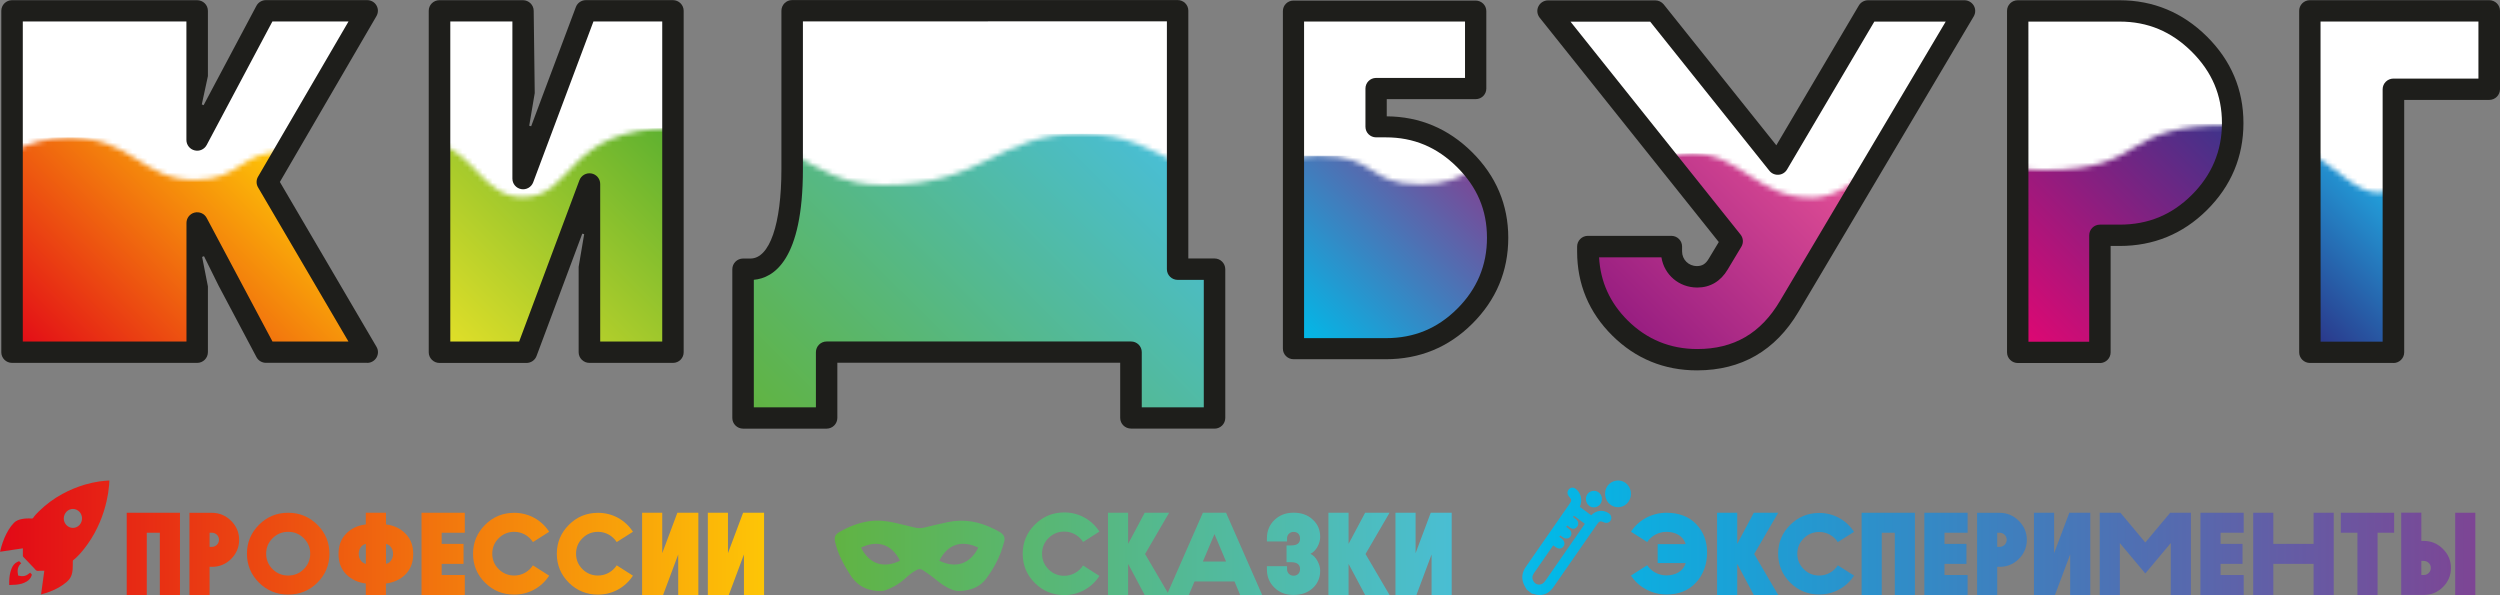 <?xml version="1.0" encoding="UTF-8"?> <svg xmlns="http://www.w3.org/2000/svg" width="500" height="119" viewBox="0 0 500 119" fill="none"><rect x="0" y="0" width="500" height="119" fill="#808080" stroke="none"/><g clip-path="url(#clip0_42_911)"><path d="M389.104 2.501H374.828C374.178 2.501 373.581 2.849 373.243 3.403L355.784 32.976C355.733 33.066 355.642 33.118 355.525 33.131C355.408 33.131 355.317 33.092 355.252 33.015L331.415 3.197C331.064 2.759 330.545 2.514 329.986 2.514H314.047C313.346 2.514 312.709 2.913 312.398 3.545C312.086 4.177 312.177 4.925 312.606 5.466L346.613 48.046C346.691 48.149 346.704 48.291 346.639 48.407L343.886 52.996C342.82 54.788 341.314 55.691 339.391 55.691C336.65 55.691 334.442 53.834 334.026 51.179C333.883 50.289 333.117 49.645 332.22 49.645H319.75C319.243 49.645 318.763 49.851 318.425 50.212C318.074 50.573 317.892 51.063 317.918 51.565C318.204 56.903 320.309 61.556 324.18 65.398C328.362 69.536 333.468 71.637 339.378 71.637C347.38 71.637 353.303 68.208 357.486 61.157L390.65 5.26C390.987 4.693 390.987 3.996 390.65 3.429C390.325 2.862 389.714 2.514 389.065 2.514" fill="white"></path><path d="M423.956 2.501H405.705C405.225 2.501 404.757 2.694 404.406 3.042C404.068 3.378 403.874 3.842 403.874 4.332V68.35C403.887 69.356 404.705 70.168 405.718 70.168H417.864C418.344 70.168 418.812 69.974 419.163 69.626C419.501 69.291 419.695 68.827 419.695 68.337V47.066C419.695 46.886 419.838 46.744 420.007 46.744H423.956C430.152 46.744 435.284 44.63 439.648 40.298C444.026 35.954 446.234 30.681 446.234 24.622C446.234 18.538 444.078 13.446 439.635 9.05C435.206 4.654 430.062 2.514 423.943 2.514" fill="white"></path><path d="M497.519 4.306C497.519 3.3 496.7 2.488 495.687 2.488H464.108C463.095 2.488 462.277 3.313 462.277 4.319V68.337C462.29 68.814 462.485 69.278 462.822 69.626C463.16 69.961 463.628 70.155 464.121 70.155H476.527C477.54 70.155 478.359 69.343 478.359 68.337V17.842C478.359 17.661 478.488 17.519 478.67 17.519H495.687C496.168 17.519 496.636 17.326 496.986 16.978C497.324 16.643 497.519 16.179 497.519 15.689V4.306Z" fill="white"></path><path d="M277.169 25.667H275.22C275.051 25.667 274.921 25.538 274.921 25.37V17.713C274.921 17.61 274.96 17.545 275.012 17.507C275.051 17.468 275.116 17.416 275.22 17.416H293.017C293.497 17.416 293.965 17.223 294.316 16.875C294.653 16.54 294.848 16.076 294.848 15.586V4.332C294.848 3.326 294.03 2.514 293.017 2.514H260.827C260.347 2.514 259.879 2.707 259.528 3.055C259.19 3.391 258.996 3.855 258.996 4.344V67.641C259.009 68.647 259.827 69.459 260.84 69.459H277.182C283.313 69.459 288.392 67.37 292.718 63.078C297.043 58.785 299.239 53.564 299.239 47.556C299.239 41.536 297.108 36.495 292.718 32.138C288.327 27.781 283.248 25.667 277.182 25.667" fill="white"></path><path d="M53.207 36.56C53.155 36.457 53.155 36.341 53.207 36.238L71.289 5.195C71.614 4.628 71.614 3.945 71.289 3.378C70.965 2.81 70.354 2.462 69.705 2.462H54.48C53.805 2.462 53.181 2.836 52.856 3.429L39.711 28.142C39.646 28.271 39.516 28.309 39.425 28.309C39.399 28.309 39.373 28.309 39.347 28.309C39.204 28.271 39.1 28.142 39.1 28V4.293C39.1 3.287 38.282 2.475 37.268 2.475H4.559C4.079 2.475 3.611 2.669 3.26 3.017C2.923 3.352 2.728 3.816 2.728 4.306V68.324C2.741 68.801 2.936 69.265 3.273 69.613C3.611 69.948 4.079 70.142 4.572 70.142H37.294C38.308 70.142 39.126 69.317 39.126 68.311V44.591C39.126 44.449 39.217 44.321 39.36 44.282C39.386 44.282 39.412 44.282 39.438 44.282C39.529 44.282 39.659 44.321 39.724 44.449L52.883 69.162C53.194 69.755 53.818 70.129 54.506 70.129H69.718C70.367 70.129 70.978 69.781 71.302 69.214C71.627 68.646 71.627 67.95 71.302 67.396L53.22 36.56H53.207Z" fill="white"></path><path d="M242.044 54.685C241.706 54.35 241.238 54.157 240.745 54.157H235.523C235.341 54.157 235.198 54.015 235.198 53.834V4.267C235.198 3.262 234.366 2.449 233.353 2.449H160.57C160.089 2.462 159.622 2.656 159.271 2.991C158.933 3.326 158.738 3.79 158.738 4.28V33.853C158.738 46.486 155.855 53.693 150.594 54.144C149.645 54.221 148.918 55.008 148.918 55.949V81.46C148.918 81.938 149.113 82.402 149.463 82.75C149.801 83.085 150.269 83.278 150.762 83.278H163.168C164.181 83.278 165 82.466 165 81.46V70.425C165 70.322 165.052 70.245 165.091 70.206C165.129 70.168 165.207 70.116 165.311 70.116H226.183C226.365 70.103 226.507 70.245 226.507 70.425V81.46C226.507 82.466 227.326 83.278 228.339 83.278H240.745C241.225 83.278 241.693 83.085 242.044 82.737C242.381 82.402 242.576 81.938 242.576 81.448V55.961C242.576 55.484 242.381 55.02 242.031 54.672" fill="white"></path><path d="M132.421 2.475H118.664C117.898 2.475 117.209 2.952 116.949 3.661L104.895 35.825C104.843 35.967 104.713 36.031 104.596 36.031C104.388 35.993 104.271 35.864 104.271 35.709V4.293C104.271 3.816 104.076 3.352 103.726 3.004C103.388 2.669 102.92 2.475 102.427 2.475H90.021C89.008 2.475 88.189 3.287 88.189 4.293V68.311C88.202 69.317 89.021 70.129 90.034 70.129H103.791C104.557 70.129 105.245 69.652 105.505 68.943L117.56 36.676C117.612 36.534 117.755 36.47 117.859 36.47C118.067 36.495 118.183 36.637 118.183 36.792V68.311C118.183 68.788 118.378 69.252 118.729 69.6C119.067 69.936 119.534 70.129 120.028 70.129H132.434C133.447 70.129 134.265 69.317 134.265 68.311V4.293C134.252 3.287 133.434 2.475 132.421 2.475Z" fill="white"></path><mask id="mask0_42_911" style="mask-type:luminance" maskUnits="userSpaceOnUse" x="403" y="25" width="44" height="46"><path d="M446.546 25.074C423.047 24.764 430.464 34.02 408.615 34.02C406.628 34.02 404.991 33.853 403.562 33.595V68.389C403.562 69.562 404.51 70.503 405.692 70.503H417.877C419.059 70.503 420.007 69.562 420.007 68.389V47.092H423.956C430.152 47.092 435.452 44.952 439.882 40.556C444.208 36.263 446.455 31.042 446.559 25.087" fill="white"></path></mask><g mask="url(#mask0_42_911)"><path d="M446.559 24.764H403.562V70.503H446.559V24.764Z" fill="url(#paint0_linear_42_911)"></path></g><mask id="mask1_42_911" style="mask-type:luminance" maskUnits="userSpaceOnUse" x="317" y="30" width="57" height="42"><path d="M362.163 39.512C351.459 39.512 347.938 30.681 338.534 30.681C336.338 30.681 334.624 31.094 333.156 31.713L346.367 48.265L343.613 52.855C342.626 54.517 341.249 55.394 339.391 55.394C335.819 55.394 334.728 52.842 334.403 51.05C334.221 50.07 333.403 49.348 332.402 49.348H319.425C318.399 49.348 317.568 50.173 317.568 51.191V51.643C317.568 55.368 319.737 61.453 323.959 65.643C328.181 69.832 333.39 71.985 339.391 71.985C347.445 71.985 353.55 68.479 357.772 61.35L373.932 34.123C370.242 36.779 366.865 39.538 362.15 39.538" fill="white"></path></mask><g mask="url(#mask1_42_911)"><path d="M373.945 30.681H317.581V71.96H373.945V30.681Z" fill="url(#paint1_linear_42_911)"></path></g><mask id="mask2_42_911" style="mask-type:luminance" maskUnits="userSpaceOnUse" x="461" y="30" width="18" height="41"><path d="M475.501 38.481C471.24 38.481 467.967 34.085 461.978 30.591V68.698C461.978 69.794 462.874 70.683 463.979 70.683H476.696C477.8 70.683 478.696 69.794 478.696 68.698V37.978C477.761 38.3 476.709 38.481 475.501 38.481Z" fill="white"></path></mask><g mask="url(#mask2_42_911)"><path d="M478.683 30.578H461.978V70.671H478.683V30.578Z" fill="url(#paint2_linear_42_911)"></path></g><mask id="mask3_42_911" style="mask-type:luminance" maskUnits="userSpaceOnUse" x="258" y="31" width="42" height="39"><path d="M284.105 36.869C273.064 36.869 275.753 31.145 263.698 31.145C261.555 31.145 259.983 31.442 258.697 31.88V67.731C258.697 68.814 259.58 69.704 260.684 69.704H277.169C283.287 69.704 288.535 67.576 292.913 63.245C297.29 58.901 299.525 53.602 299.525 47.53C299.525 42.348 297.901 37.81 294.705 33.891C292.055 35.503 288.977 36.882 284.118 36.882" fill="white"></path></mask><g mask="url(#mask3_42_911)"><path d="M299.525 31.145H258.71V69.691H299.525V31.145Z" fill="url(#paint3_linear_42_911)"></path></g><path d="M339.404 74.074C332.818 74.074 327.102 71.728 322.452 67.112C317.789 62.484 315.424 56.825 315.424 50.289V49.309C315.424 48.136 316.386 47.169 317.568 47.169H334.273C335.455 47.169 336.416 48.123 336.416 49.297V50.276C336.416 51.926 337.715 53.215 339.378 53.215C340.443 53.215 341.132 52.79 341.755 51.733L343.756 48.407L307.929 3.532C307.423 2.888 307.319 2.011 307.682 1.276C308.046 0.542 308.799 0.077 309.618 0.077H331.051C331.714 0.077 332.324 0.374 332.74 0.877L355.265 29.057L371.762 1.109C372.152 0.451 372.853 0.052 373.62 0.052H392.884C393.65 0.052 394.365 0.464 394.755 1.122C395.144 1.792 395.131 2.604 394.755 3.262L359.682 62.381C355.083 70.129 348.276 74.061 339.456 74.074M319.815 51.449C320.075 56.335 321.997 60.577 325.544 64.096C329.363 67.886 334.052 69.807 339.456 69.807C346.756 69.807 352.16 66.674 355.979 60.215L389.143 4.319H374.867L357.408 33.904C357.045 34.51 356.408 34.91 355.707 34.949C354.992 35 354.317 34.704 353.875 34.149L330.038 4.332H314.099L348.107 46.912C348.666 47.608 348.731 48.562 348.276 49.335L345.522 53.925C344.132 56.258 342.041 57.508 339.456 57.508C335.78 57.508 332.831 54.93 332.285 51.462H319.815V51.449Z" fill="#1E1E1B"></path><path d="M420.007 72.604H403.562C402.38 72.604 401.406 71.65 401.406 70.477V2.192C401.393 1.018 402.354 0.052 403.536 0.052H423.93C430.646 0.052 436.518 2.488 441.376 7.297C446.234 12.118 448.689 17.932 448.689 24.61C448.689 31.352 446.234 37.205 441.376 42.026C436.583 46.783 430.724 49.193 423.93 49.193H422.125V70.477C422.125 71.65 421.163 72.604 419.981 72.617M405.692 68.35H417.838V47.066C417.838 45.893 418.799 44.926 419.981 44.926H423.93C429.62 44.926 434.322 42.993 438.336 39.009C442.35 35.026 444.39 30.179 444.39 24.622C444.39 19.041 442.402 14.374 438.336 10.326C434.257 6.291 429.555 4.319 423.93 4.319H405.679L405.692 68.337V68.35Z" fill="#1E1E1B"></path><path d="M478.696 72.591H461.991C460.809 72.591 459.835 71.637 459.835 70.464V2.179C459.822 1.006 460.783 0.039 461.965 0.039H497.844C499.026 0.039 500 0.98 500 2.166V17.842C500 19.015 499.039 19.982 497.857 19.982H480.84V70.464C480.84 71.637 479.878 72.604 478.683 72.604M464.121 68.337H476.527V17.855C476.527 16.681 477.488 15.727 478.67 15.715H495.687V4.306H464.108L464.121 68.324V68.337Z" fill="#1E1E1B"></path><path d="M277.182 71.844H258.71C257.541 71.844 256.579 70.903 256.579 69.742V2.23C256.566 1.07 257.515 0.116 258.684 0.116H295.134C296.303 0.116 297.264 1.057 297.264 2.217V17.713C297.264 18.873 296.316 19.827 295.147 19.827H277.351V23.269C283.924 23.308 289.665 25.718 294.419 30.436C299.213 35.193 301.655 40.956 301.655 47.556C301.655 54.221 299.226 60.009 294.432 64.766C289.704 69.472 283.898 71.844 277.182 71.844ZM260.84 67.628H277.182C282.806 67.628 287.457 65.707 291.419 61.775C295.394 57.831 297.407 53.048 297.394 47.543C297.394 42.026 295.433 37.411 291.406 33.414C287.379 29.418 282.715 27.471 277.169 27.471H275.22C274.051 27.471 273.09 26.53 273.09 25.357V17.7C273.09 16.54 274.038 15.586 275.207 15.586H293.004V4.306H260.814V67.602L260.84 67.628Z" fill="#1E1E1B"></path><mask id="mask4_42_911" style="mask-type:luminance" maskUnits="userSpaceOnUse" x="87" y="25" width="48" height="46"><path d="M104.531 39.435C96.893 39.435 94.71 30.707 87.891 28.851V68.414C87.891 69.523 88.787 70.413 89.904 70.413H103.881C104.726 70.413 105.479 69.897 105.778 69.111L117.872 36.766V68.414C117.872 69.523 118.768 70.413 119.885 70.413H132.563C133.681 70.413 134.577 69.51 134.577 68.414V25.654C112.871 25.654 114.949 39.435 104.531 39.435Z" fill="white"></path></mask><g mask="url(#mask4_42_911)"><path d="M134.577 25.654H87.891V70.413H134.577V25.654Z" fill="url(#paint4_linear_42_911)"></path></g><mask id="mask5_42_911" style="mask-type:luminance" maskUnits="userSpaceOnUse" x="2" y="27" width="71" height="44"><path d="M57.026 30.295C48.011 30.23 48.206 35.98 38.97 35.98C28.227 35.98 26.682 27.51 13.588 27.51C9.418 27.51 5.586 28.748 2.416 30.32V68.556C2.416 69.588 3.26 70.412 4.287 70.412H37.554C38.593 70.412 39.425 69.575 39.425 68.556V44.565L52.662 69.42C52.986 70.026 53.623 70.412 54.324 70.412H70.185C71.627 70.412 72.536 68.853 71.809 67.615L53.493 36.367L57.039 30.282L57.026 30.295Z" fill="white"></path></mask><g mask="url(#mask5_42_911)"><path d="M72.536 27.497H2.416V70.413H72.536V27.497Z" fill="url(#paint5_linear_42_911)"></path></g><mask id="mask6_42_911" style="mask-type:luminance" maskUnits="userSpaceOnUse" x="148" y="26" width="95" height="58"><path d="M235.523 32.693C230.469 30.076 225.299 26.762 216.193 26.762C199.384 26.762 197.007 37.011 176.639 37.011C168.546 37.011 163.999 33.775 158.44 30.746V33.827C158.44 47.775 154.906 53.821 150.087 53.821H148.606V81.731C148.606 82.75 149.438 83.575 150.464 83.575H163.467C164.493 83.575 165.324 82.75 165.324 81.731V70.4H226.196V81.731C226.196 82.75 227.027 83.575 228.053 83.575H241.056C242.083 83.575 242.914 82.75 242.914 81.731V55.665C242.914 54.646 242.083 53.821 241.056 53.821H235.536V32.68L235.523 32.693Z" fill="white"></path></mask><g mask="url(#mask6_42_911)"><path d="M242.901 26.762H148.606V83.575H242.901V26.762Z" fill="url(#paint6_linear_42_911)"></path></g><path d="M73.446 72.565H53.194C52.402 72.565 51.661 72.127 51.298 71.431L43.699 57.096L40.802 51.243L40.425 51.385L41.581 57.276V70.438C41.581 71.611 40.62 72.578 39.438 72.578H2.416C1.234 72.578 0.26 71.637 0.26 70.451V2.166C0.26 0.992 1.221 0.039 2.403 0.039H39.425C40.607 0.039 41.581 0.98 41.581 2.166V15.225L40.36 20.884L40.724 21.038L42.438 17.803L51.285 1.16C51.661 0.464 52.389 0.026 53.181 0.026H73.433C74.199 0.026 74.914 0.425 75.29 1.083C75.68 1.74 75.68 2.552 75.29 3.223L55.974 36.392L75.303 69.368C75.693 70.026 75.693 70.838 75.303 71.508C74.914 72.166 74.212 72.578 73.433 72.578M54.48 68.311H69.692L51.609 37.475C51.22 36.818 51.22 35.992 51.609 35.335L69.705 4.293H54.48L41.334 29.005C40.867 29.869 39.879 30.32 38.918 30.075C37.957 29.843 37.281 28.98 37.281 28V4.293H4.559V68.311H37.294V44.591C37.294 43.611 37.957 42.76 38.918 42.516C39.879 42.283 40.88 42.722 41.334 43.586L54.493 68.298L54.48 68.311Z" fill="#1E1E1B"></path><path d="M242.901 85.715H226.196C225.014 85.715 224.039 84.761 224.039 83.588V72.552H167.468V83.588C167.468 84.761 166.506 85.728 165.324 85.728H148.619C147.437 85.728 146.463 84.773 146.463 83.6V53.847C146.463 52.674 147.424 51.707 148.606 51.707H150.087C153.919 51.707 156.283 44.862 156.283 33.84V2.153C156.283 0.967 157.245 0.013 158.427 0.013H235.51C236.692 5.51743e-05 237.666 0.954 237.666 2.127V51.694H242.901C244.083 51.694 245.044 52.648 245.057 53.834V83.588C245.057 84.761 244.096 85.728 242.914 85.728M228.352 81.46H240.758V55.974H235.536C234.353 55.974 233.379 55.02 233.379 53.847V4.267L160.583 4.28V33.853C160.583 52.042 154.724 55.613 150.763 55.961V81.473H163.181V70.438C163.181 69.265 164.142 68.298 165.324 68.298H226.196C227.378 68.285 228.352 69.24 228.352 70.425V81.46Z" fill="#1E1E1B"></path><path d="M134.59 72.578H117.885C116.703 72.578 115.728 71.624 115.728 70.451V53.37L116.833 46.834L116.456 46.731L107.311 71.199C106.999 72.037 106.194 72.591 105.297 72.591H87.904C86.722 72.591 85.747 71.637 85.747 70.464V2.166C85.734 0.993 86.696 0.039 87.878 0.039H104.583C105.765 0.039 106.739 0.993 106.739 2.166L106.947 18.615L105.843 25.151L106.233 25.254L108.519 19.131L115.17 1.418C115.482 0.58 116.287 0.026 117.183 0.026H134.577C135.759 0.026 136.733 0.98 136.733 2.153V70.438C136.746 71.612 135.785 72.578 134.603 72.578M120.041 68.311H132.447V4.293H118.69L106.635 36.47C106.272 37.437 105.258 38.004 104.245 37.823C103.219 37.643 102.479 36.753 102.479 35.722V4.293H90.06V68.311H103.829L115.884 36.044C116.248 35.077 117.261 34.51 118.274 34.691C119.301 34.871 120.041 35.761 120.041 36.792V68.311Z" fill="#1E1E1B"></path><path d="M29.37 119H25.344V102.551H35.995V119H31.968V106.547H29.358V119H29.37Z" fill="url(#paint7_linear_42_911)"></path><path d="M41.919 113.366V119.013H37.892V102.563H42.386C43.88 102.563 45.153 103.105 46.219 104.162C47.284 105.219 47.829 106.495 47.829 107.965C47.829 109.435 47.284 110.737 46.219 111.794C45.153 112.851 43.867 113.366 42.386 113.366H41.919ZM41.919 106.547V109.37H42.386C43.166 109.37 43.802 108.738 43.802 107.952C43.802 107.166 43.166 106.547 42.386 106.547H41.919Z" fill="url(#paint8_linear_42_911)"></path><path d="M49.388 110.737C49.388 108.468 50.207 106.547 51.804 104.948C53.402 103.35 55.351 102.551 57.637 102.551C59.923 102.551 61.859 103.363 63.469 104.948C65.067 106.534 65.885 108.468 65.885 110.737C65.885 113.006 65.067 114.952 63.469 116.538C61.872 118.136 59.923 118.91 57.637 118.91C55.351 118.91 53.415 118.123 51.804 116.538C50.207 114.952 49.388 112.993 49.388 110.737ZM53.233 110.737C53.233 111.948 53.662 112.98 54.519 113.831C55.377 114.681 56.416 115.107 57.637 115.107C58.858 115.107 59.897 114.681 60.755 113.831C61.612 112.98 62.041 111.948 62.041 110.737C62.041 109.525 61.612 108.494 60.755 107.643C59.897 106.792 58.858 106.366 57.637 106.366C56.416 106.366 55.377 106.792 54.519 107.643C53.662 108.494 53.233 109.525 53.233 110.737Z" fill="url(#paint9_linear_42_911)"></path><path d="M73.173 102.551H77.2V104.884C78.785 105.077 80.084 105.683 81.11 106.74C82.136 107.772 82.643 109.112 82.643 110.788C82.643 112.464 82.149 113.792 81.123 114.849C80.11 115.88 78.798 116.499 77.187 116.705V119.013H73.16V116.705C71.549 116.499 70.25 115.88 69.224 114.849C68.211 113.818 67.704 112.451 67.704 110.788C67.704 109.125 68.198 107.785 69.224 106.74C70.25 105.683 71.549 105.077 73.16 104.884V102.551H73.173ZM73.173 108.777C72.316 108.945 71.744 109.77 71.744 110.775C71.744 111.781 72.316 112.606 73.173 112.773V108.777ZM77.2 112.773C78.031 112.606 78.616 111.781 78.616 110.775C78.616 109.77 78.018 108.945 77.2 108.777V112.773Z" fill="url(#paint10_linear_42_911)"></path><path d="M92.957 102.551V106.547H88.332V108.777H92.71V112.773H88.332V115.004H92.957V119H84.305V102.551H92.957Z" fill="url(#paint11_linear_42_911)"></path><path d="M106.583 108.403C105.765 107.153 104.388 106.366 102.855 106.366C101.634 106.366 100.595 106.792 99.738 107.643C98.88 108.493 98.452 109.525 98.452 110.737C98.452 111.948 98.88 112.98 99.738 113.831C100.595 114.681 101.634 115.107 102.855 115.107C104.388 115.107 105.765 114.32 106.583 113.07L109.831 115.133C108.311 117.466 105.765 118.923 102.855 118.923C100.569 118.923 98.633 118.136 97.023 116.551C95.412 114.965 94.606 113.005 94.606 110.749C94.606 108.494 95.425 106.56 97.023 104.961C98.621 103.363 100.569 102.563 102.855 102.563C105.765 102.563 108.324 104.02 109.831 106.354L106.583 108.416V108.403Z" fill="url(#paint12_linear_42_911)"></path><path d="M123.341 108.403C122.522 107.153 121.145 106.366 119.612 106.366C118.391 106.366 117.352 106.792 116.495 107.643C115.637 108.493 115.209 109.525 115.209 110.737C115.209 111.948 115.637 112.98 116.495 113.831C117.352 114.681 118.391 115.107 119.612 115.107C121.145 115.107 122.522 114.32 123.341 113.07L126.588 115.133C125.068 117.466 122.522 118.923 119.612 118.923C117.326 118.923 115.391 118.136 113.78 116.551C112.169 114.965 111.364 113.005 111.364 110.749C111.364 108.494 112.182 106.56 113.78 104.961C115.378 103.363 117.326 102.563 119.612 102.563C122.522 102.563 125.081 104.02 126.588 106.354L123.341 108.416V108.403Z" fill="url(#paint13_linear_42_911)"></path><path d="M139.669 119H135.642V110.891L132.615 119H128.42V102.551H132.447V110.634L135.473 102.551H139.669V119Z" fill="url(#paint14_linear_42_911)"></path><path d="M152.815 119H148.788V110.891L145.761 119H141.566V102.551H145.592V110.634L148.619 102.551H152.815V119Z" fill="url(#paint15_linear_42_911)"></path><path d="M216.609 108.378C215.791 107.114 214.401 106.315 212.855 106.315C211.621 106.315 210.582 106.753 209.711 107.604C208.841 108.468 208.412 109.512 208.412 110.737C208.412 111.961 208.841 113.006 209.711 113.869C210.582 114.733 211.621 115.158 212.855 115.158C214.401 115.158 215.791 114.359 216.609 113.096L219.883 115.184C218.363 117.543 215.791 119.013 212.855 119.013C210.556 119.013 208.594 118.214 206.983 116.615C205.36 115.004 204.541 113.031 204.541 110.75C204.541 108.468 205.36 106.508 206.983 104.91C208.594 103.298 210.556 102.486 212.855 102.486C215.791 102.486 218.363 103.956 219.883 106.315L216.609 108.403V108.378Z" fill="url(#paint16_linear_42_911)"></path><path d="M228.937 102.551H233.821L229.015 110.801L233.821 119H228.937L225.624 112.773V119H221.597V102.551H225.624V108.777L228.937 102.551Z" fill="url(#paint17_linear_42_911)"></path><path d="M237.757 119H233.353L240.576 102.551H245.213L252.436 119H248.032L246.902 116.293H238.9L237.77 119H237.757ZM242.901 106.805L240.576 112.309H245.213L242.888 106.805H242.901Z" fill="url(#paint18_linear_42_911)"></path><path d="M257.307 112.464V109.087H258.229C259.411 109.087 260.009 108.635 260.009 107.733C260.009 106.831 259.463 106.379 258.71 106.379C257.956 106.379 257.411 106.972 257.411 107.617V108.287H253.384V107.617C253.384 106.199 253.878 104.974 254.878 104.007C255.878 103.04 257.151 102.538 258.71 102.538C260.269 102.538 261.581 102.989 262.542 103.917C263.542 104.819 264.036 105.967 264.036 107.385C264.036 108.674 263.256 110.208 262.087 110.762C262.685 111.059 263.126 111.523 263.49 112.18C263.841 112.838 264.036 113.482 264.036 114.14C264.036 115.558 263.542 116.705 262.542 117.633C261.568 118.536 260.295 118.987 258.71 118.987C257.125 118.987 255.865 118.497 254.878 117.517C253.878 116.551 253.384 115.339 253.384 113.908V113.238H257.411V113.908C257.411 114.565 257.982 115.145 258.71 115.145C259.437 115.145 260.009 114.668 260.009 113.792C260.009 112.915 259.411 112.438 258.229 112.438H257.307V112.464Z" fill="url(#paint19_linear_42_911)"></path><path d="M273.025 102.551H277.909L273.103 110.801L277.909 119H273.025L269.712 112.773V119H265.685V102.551H269.712V108.777L273.025 102.551Z" fill="url(#paint20_linear_42_911)"></path><path d="M290.341 119H286.314V110.891L283.287 119H279.091V102.551H283.118V110.634L286.145 102.551H290.341V119Z" fill="url(#paint21_linear_42_911)"></path><path d="M331.532 112.632V108.829H337.131C336.676 107.217 335.117 106.366 333.286 106.366C331.727 106.366 330.233 107.179 329.441 108.403L326.193 106.341C327.661 104.033 330.376 102.551 333.286 102.551C335.754 102.551 337.741 103.285 339.209 104.794C340.677 106.302 341.417 108.197 341.417 110.505C341.417 112.812 340.677 114.939 339.183 116.525C337.715 118.123 335.754 118.897 333.286 118.897C330.376 118.897 327.661 117.414 326.193 115.107L329.441 113.044C330.233 114.282 331.727 115.081 333.286 115.081C335.117 115.081 336.676 114.23 337.131 112.619H331.532V112.632Z" fill="url(#paint22_linear_42_911)"></path><path d="M350.757 102.551H355.642L350.835 110.801L355.642 119H350.757L347.445 112.773V119H343.418V102.551H347.445V108.777L350.757 102.551Z" fill="url(#paint23_linear_42_911)"></path><path d="M367.566 108.429C366.761 107.179 365.384 106.392 363.851 106.392C362.63 106.392 361.604 106.818 360.747 107.669C359.889 108.519 359.461 109.551 359.461 110.75C359.461 111.948 359.889 112.98 360.747 113.831C361.604 114.681 362.643 115.107 363.851 115.107C365.384 115.107 366.761 114.32 367.566 113.07L370.814 115.12C369.307 117.44 366.761 118.897 363.851 118.897C361.578 118.897 359.642 118.111 358.045 116.525C356.447 114.939 355.629 112.993 355.629 110.737C355.629 108.481 356.434 106.56 358.045 104.974C359.642 103.389 361.578 102.589 363.851 102.589C366.761 102.589 369.294 104.046 370.814 106.367L367.566 108.416V108.429Z" fill="url(#paint24_linear_42_911)"></path><path d="M376.348 119H372.321V102.551H382.986V119H378.959V106.547H376.348V119Z" fill="url(#paint25_linear_42_911)"></path><path d="M393.521 102.551V106.547H388.896V108.777H393.287V112.773H388.896V115.004H393.521V119H384.869V102.551H393.521Z" fill="url(#paint26_linear_42_911)"></path><path d="M399.444 113.366V119.013H395.417V102.563H399.925C401.419 102.563 402.692 103.105 403.757 104.162C404.822 105.219 405.367 106.495 405.367 107.965C405.367 109.435 404.822 110.737 403.757 111.794C402.692 112.851 401.406 113.366 399.925 113.366H399.444ZM399.444 106.547V109.37H399.925C400.704 109.37 401.341 108.738 401.341 107.952C401.341 107.166 400.704 106.547 399.925 106.547H399.444Z" fill="url(#paint27_linear_42_911)"></path><path d="M418.059 119H414.032V110.891L410.992 119H406.796V102.551H410.823V110.634L413.863 102.551H418.059V119Z" fill="url(#paint28_linear_42_911)"></path><path d="M423.969 119H419.942V102.551H424.086L429.061 108.494L434.037 102.551H438.18V119H434.153V108.61L429.061 114.694L423.969 108.622V118.987V119Z" fill="url(#paint29_linear_42_911)"></path><path d="M448.741 102.551V106.547H444.117V108.777H448.507V112.773H444.117V115.004H448.741V119H440.09V102.551H448.741Z" fill="url(#paint30_linear_42_911)"></path><path d="M466.745 119H462.719V112.773H454.665V119H450.638V102.551H454.665V108.777H462.719V102.551H466.745V119Z" fill="url(#paint31_linear_42_911)"></path><path d="M468.161 106.547V102.551H478.826V106.547H475.514V119H471.487V106.547H468.161Z" fill="url(#paint32_linear_42_911)"></path><path d="M488.582 109.783C489.647 110.84 490.192 112.116 490.192 113.586C490.192 115.055 489.647 116.357 488.582 117.414C487.517 118.471 486.231 118.987 484.75 118.987H480.242V102.538H484.269V108.184H484.75C486.244 108.184 487.517 108.726 488.582 109.783ZM484.75 115.004C485.529 115.004 486.166 114.372 486.166 113.586C486.166 112.799 485.529 112.18 484.75 112.18H484.269V115.004H484.75ZM495.064 119H491.037V102.551H495.064V119Z" fill="url(#paint33_linear_42_911)"></path><path d="M8.21 118.91C8.43 117.311 8.638 115.738 8.859 114.153C8.56 114.153 8.262 114.153 7.976 114.153C7.755 114.153 7.508 114.217 7.326 114.127C7.131 114.037 6.989 113.818 6.833 113.65C6.118 112.902 5.391 112.142 4.676 111.394C4.598 111.317 4.572 111.239 4.572 111.136C4.572 110.698 4.572 110.273 4.572 109.834V109.667C3.053 109.899 1.546 110.118 0.013 110.35C0.091 110.028 0.169 109.718 0.247 109.422C0.597 108.184 1.078 107.011 1.741 105.928C2.039 105.438 2.39 104.974 2.793 104.562C3.221 104.123 3.767 103.93 4.339 103.814C5.001 103.672 5.677 103.659 6.365 103.711C6.482 103.711 6.547 103.685 6.625 103.582C6.976 103.066 7.404 102.628 7.846 102.203C9.236 100.849 10.769 99.715 12.457 98.799C13.912 98 15.432 97.381 17.004 96.917C17.939 96.646 18.9 96.427 19.862 96.285C20.485 96.195 21.109 96.156 21.732 96.105C21.771 96.105 21.81 96.105 21.875 96.105C21.862 96.414 21.849 96.711 21.823 97.007C21.732 98.09 21.563 99.173 21.317 100.23C20.992 101.674 20.537 103.079 19.966 104.433C19.29 106.031 18.459 107.527 17.459 108.919C16.809 109.821 16.108 110.685 15.315 111.459C15.12 111.652 14.899 111.832 14.679 112C14.588 112.064 14.575 112.142 14.562 112.245C14.562 112.812 14.562 113.392 14.523 113.947C14.458 114.656 14.289 115.339 13.821 115.893C13.457 116.319 13.029 116.667 12.574 116.976C11.509 117.724 10.34 118.239 9.119 118.626C8.82 118.716 8.521 118.794 8.21 118.884V118.91ZM14.588 105.58C15.601 105.58 16.406 104.729 16.406 103.672C16.406 102.628 15.575 101.79 14.575 101.79C13.575 101.79 12.769 102.641 12.756 103.685C12.756 104.729 13.575 105.58 14.588 105.58Z" fill="url(#paint34_linear_42_911)"></path><path d="M4.235 112.657C3.494 113.302 3.429 114.14 3.611 115.029C3.611 115.068 3.663 115.12 3.702 115.133C4.43 115.3 5.118 115.287 5.729 114.759C5.82 114.681 5.923 114.617 6.014 114.552C6.001 114.527 5.988 114.501 5.975 114.475C6.105 114.604 6.235 114.733 6.352 114.875C6.378 114.901 6.352 114.978 6.352 115.029C6.183 115.61 5.82 116.009 5.326 116.306C4.676 116.705 3.962 116.86 3.222 116.937C2.78 116.976 2.325 116.989 1.845 117.002C1.845 116.731 1.845 116.486 1.845 116.254C1.858 115.545 1.948 114.849 2.156 114.166C2.338 113.573 2.585 113.018 3.066 112.632C3.273 112.464 3.52 112.374 3.741 112.258C3.78 112.245 3.845 112.258 3.871 112.271C4.001 112.387 4.118 112.516 4.235 112.645V112.657Z" fill="url(#paint35_linear_42_911)"></path><path d="M200.904 108.094C200.67 108.88 200.475 109.667 200.19 110.427C199.488 112.284 198.501 113.998 197.332 115.61C196.059 117.376 194.227 118.059 192.11 118.201C190.889 118.278 189.85 117.762 188.888 117.169C187.94 116.589 187.109 115.829 186.199 115.158C185.641 114.746 185.069 114.359 184.485 113.985C184.108 113.74 183.731 113.779 183.342 113.985C182.471 114.436 181.731 115.055 181.016 115.713C179.912 116.731 178.626 117.466 177.223 118.007C176.379 118.33 175.509 118.226 174.638 118.085C172.612 117.762 171.131 116.68 170.04 114.965C168.741 112.928 167.585 110.827 167.039 108.455C166.805 107.436 166.987 106.921 167.896 106.392C169.741 105.335 171.702 104.549 173.833 104.239C175.483 104.007 177.119 104.149 178.73 104.51C180.133 104.819 181.523 105.155 182.913 105.503C183.588 105.67 184.238 105.67 184.9 105.503C186.446 105.116 188.005 104.755 189.577 104.42C192.85 103.724 195.929 104.343 198.878 105.825C199.215 105.993 199.54 106.173 199.865 106.354C200.346 106.611 200.722 106.959 200.891 107.501V108.094H200.904ZM172.209 109.525C173.859 112.825 176.717 113.74 180.003 112.142C178.262 108.687 175.353 108.004 172.209 109.525ZM195.656 109.525C192.5 107.991 189.59 108.7 187.862 112.142C191.149 113.74 194.019 112.825 195.656 109.525Z" fill="url(#paint36_linear_42_911)"></path><path d="M321.725 102.628C320.581 101.893 319.256 102.035 318.243 103.053C317.724 102.654 317.191 102.267 316.658 101.88L315.957 101.365C316.632 99.908 316.074 98.451 315.126 97.755C314.645 97.407 314.099 97.459 313.749 97.884C313.398 98.309 313.424 98.864 313.801 99.302C314.346 99.921 314.359 100.127 313.892 100.797L305.162 113.379C304.461 114.398 304.279 115.455 304.643 116.551C304.76 116.899 304.941 117.221 305.11 117.517C305.175 117.646 305.253 117.762 305.318 117.891L306.279 118.652L306.487 118.768L306.578 118.742C307.072 118.91 307.539 119 307.968 119C309.059 119 309.969 118.459 310.735 117.35L319.425 104.832C319.854 104.214 320.088 104.149 320.763 104.459C321.296 104.703 321.88 104.549 322.14 104.072C322.413 103.556 322.244 102.976 321.725 102.628ZM306.773 114.656C307.747 113.225 308.748 111.794 309.735 110.376L310.644 109.074C310.813 109.203 310.982 109.331 311.164 109.448C311.735 109.847 312.346 109.783 312.697 109.293C313.047 108.803 312.904 108.171 312.359 107.746C312.203 107.617 312.034 107.501 311.865 107.372L312.06 107.088C312.229 107.217 312.398 107.333 312.567 107.449C313.125 107.849 313.762 107.772 314.099 107.282C314.437 106.792 314.294 106.16 313.736 105.735C313.58 105.606 313.411 105.49 313.242 105.374L313.437 105.09C313.658 105.258 313.866 105.413 314.086 105.567C314.541 105.877 315.087 105.786 315.424 105.335C315.749 104.91 315.723 104.368 315.346 103.982C315.23 103.866 315.1 103.75 314.957 103.659C314.84 103.569 314.723 103.479 314.606 103.401L314.788 103.144L316.97 104.768C314.32 108.597 311.67 112.425 309.007 116.241C308.696 116.68 308.267 116.924 307.812 116.924H307.773C307.345 116.912 306.955 116.667 306.708 116.267C306.383 115.738 306.409 115.21 306.76 114.681L306.773 114.656Z" fill="url(#paint37_linear_42_911)"></path><path d="M326.167 98.361C326.063 97.652 325.687 97.02 325.128 96.595C323.998 95.744 322.335 96.015 321.504 97.175C320.685 98.322 320.919 100.037 322.036 100.901C322.491 101.249 323.037 101.442 323.595 101.442C323.725 101.442 323.842 101.442 323.972 101.416C324.66 101.313 325.271 100.939 325.687 100.359C326.102 99.779 326.271 99.07 326.167 98.348V98.361Z" fill="url(#paint38_linear_42_911)"></path><path d="M318.763 101.481C319.243 101.481 319.724 101.262 320.049 100.823C320.309 100.462 320.426 100.024 320.374 99.586C320.309 99.135 320.088 98.748 319.737 98.477C319.412 98.219 318.971 98.129 318.542 98.18C318.113 98.245 317.724 98.477 317.49 98.825C316.97 99.534 317.126 100.591 317.815 101.146C318.1 101.378 318.438 101.481 318.776 101.481H318.763Z" fill="url(#paint39_linear_42_911)"></path></g><defs><linearGradient id="paint0_linear_42_911" x1="403.289" y1="69.085" x2="446.734" y2="25.619" gradientUnits="userSpaceOnUse"><stop stop-color="#E30672"></stop><stop offset="1" stop-color="#3C348B"></stop></linearGradient><linearGradient id="paint1_linear_42_911" x1="327.661" y1="69.278" x2="368.216" y2="28.413" gradientUnits="userSpaceOnUse"><stop stop-color="#951C80"></stop><stop offset="1" stop-color="#E75297"></stop></linearGradient><linearGradient id="paint2_linear_42_911" x1="456.639" y1="64.225" x2="480.694" y2="39.973" gradientUnits="userSpaceOnUse"><stop stop-color="#2B3185"></stop><stop offset="1" stop-color="#21A5DF"></stop></linearGradient><linearGradient id="paint3_linear_42_911" x1="259.775" y1="69.6" x2="294.967" y2="34.151" gradientUnits="userSpaceOnUse"><stop stop-color="#10BAE9"></stop><stop offset="0.04" stop-color="#02B8E7"></stop><stop offset="1" stop-color="#7D4594"></stop></linearGradient><linearGradient id="paint4_linear_42_911" x1="88.878" y1="70.219" x2="133.842" y2="24.911" gradientUnits="userSpaceOnUse"><stop stop-color="#E4E028"></stop><stop offset="1" stop-color="#5BB030"></stop></linearGradient><linearGradient id="paint5_linear_42_911" x1="9.756" y1="76.652" x2="56.044" y2="29.684" gradientUnits="userSpaceOnUse"><stop stop-color="#E20717"></stop><stop offset="1" stop-color="#FEC906"></stop></linearGradient><linearGradient id="paint6_linear_42_911" x1="158.401" y1="92.238" x2="226.439" y2="23.678" gradientUnits="userSpaceOnUse"><stop stop-color="#61B33F"></stop><stop offset="1" stop-color="#49BED5"></stop></linearGradient><linearGradient id="paint7_linear_42_911" x1="-1.559" y1="110.775" x2="156.114" y2="110.775" gradientUnits="userSpaceOnUse"><stop stop-color="#E20717"></stop><stop offset="1" stop-color="#FEC906"></stop></linearGradient><linearGradient id="paint8_linear_42_911" x1="-1.559" y1="110.775" x2="156.114" y2="110.775" gradientUnits="userSpaceOnUse"><stop stop-color="#E20717"></stop><stop offset="1" stop-color="#FEC906"></stop></linearGradient><linearGradient id="paint9_linear_42_911" x1="-1.559" y1="110.737" x2="156.114" y2="110.737" gradientUnits="userSpaceOnUse"><stop stop-color="#E20717"></stop><stop offset="1" stop-color="#FEC906"></stop></linearGradient><linearGradient id="paint10_linear_42_911" x1="-1.559" y1="110.775" x2="156.114" y2="110.775" gradientUnits="userSpaceOnUse"><stop stop-color="#E20717"></stop><stop offset="1" stop-color="#FEC906"></stop></linearGradient><linearGradient id="paint11_linear_42_911" x1="-1.559" y1="110.775" x2="156.114" y2="110.775" gradientUnits="userSpaceOnUse"><stop stop-color="#E20717"></stop><stop offset="1" stop-color="#FEC906"></stop></linearGradient><linearGradient id="paint12_linear_42_911" x1="-1.559" y1="110.724" x2="156.114" y2="110.724" gradientUnits="userSpaceOnUse"><stop stop-color="#E20717"></stop><stop offset="1" stop-color="#FEC906"></stop></linearGradient><linearGradient id="paint13_linear_42_911" x1="-1.559" y1="110.724" x2="156.114" y2="110.724" gradientUnits="userSpaceOnUse"><stop stop-color="#E20717"></stop><stop offset="1" stop-color="#FEC906"></stop></linearGradient><linearGradient id="paint14_linear_42_911" x1="-1.559" y1="110.775" x2="156.114" y2="110.775" gradientUnits="userSpaceOnUse"><stop stop-color="#E20717"></stop><stop offset="1" stop-color="#FEC906"></stop></linearGradient><linearGradient id="paint15_linear_42_911" x1="-1.559" y1="110.775" x2="156.114" y2="110.775" gradientUnits="userSpaceOnUse"><stop stop-color="#E20717"></stop><stop offset="1" stop-color="#FEC906"></stop></linearGradient><linearGradient id="paint16_linear_42_911" x1="163.415" y1="110.737" x2="291.847" y2="110.737" gradientUnits="userSpaceOnUse"><stop stop-color="#61B33F"></stop><stop offset="1" stop-color="#49BED5"></stop></linearGradient><linearGradient id="paint17_linear_42_911" x1="163.415" y1="110.775" x2="291.848" y2="110.775" gradientUnits="userSpaceOnUse"><stop stop-color="#61B33F"></stop><stop offset="1" stop-color="#49BED5"></stop></linearGradient><linearGradient id="paint18_linear_42_911" x1="163.415" y1="110.775" x2="291.847" y2="110.775" gradientUnits="userSpaceOnUse"><stop stop-color="#61B33F"></stop><stop offset="1" stop-color="#49BED5"></stop></linearGradient><linearGradient id="paint19_linear_42_911" x1="163.415" y1="110.775" x2="291.847" y2="110.775" gradientUnits="userSpaceOnUse"><stop stop-color="#61B33F"></stop><stop offset="1" stop-color="#49BED5"></stop></linearGradient><linearGradient id="paint20_linear_42_911" x1="163.415" y1="110.775" x2="291.847" y2="110.775" gradientUnits="userSpaceOnUse"><stop stop-color="#61B33F"></stop><stop offset="1" stop-color="#49BED5"></stop></linearGradient><linearGradient id="paint21_linear_42_911" x1="163.415" y1="110.775" x2="291.847" y2="110.775" gradientUnits="userSpaceOnUse"><stop stop-color="#61B33F"></stop><stop offset="1" stop-color="#49BED5"></stop></linearGradient><linearGradient id="paint22_linear_42_911" x1="302.408" y1="110.724" x2="495.038" y2="110.724" gradientUnits="userSpaceOnUse"><stop stop-color="#10BAE9"></stop><stop offset="0.04" stop-color="#02B8E7"></stop><stop offset="1" stop-color="#7D4594"></stop></linearGradient><linearGradient id="paint23_linear_42_911" x1="302.408" y1="110.775" x2="495.038" y2="110.775" gradientUnits="userSpaceOnUse"><stop stop-color="#10BAE9"></stop><stop offset="0.04" stop-color="#02B8E7"></stop><stop offset="1" stop-color="#7D4594"></stop></linearGradient><linearGradient id="paint24_linear_42_911" x1="302.408" y1="110.75" x2="495.038" y2="110.75" gradientUnits="userSpaceOnUse"><stop stop-color="#10BAE9"></stop><stop offset="0.04" stop-color="#02B8E7"></stop><stop offset="1" stop-color="#7D4594"></stop></linearGradient><linearGradient id="paint25_linear_42_911" x1="302.408" y1="110.775" x2="495.038" y2="110.775" gradientUnits="userSpaceOnUse"><stop stop-color="#10BAE9"></stop><stop offset="0.04" stop-color="#02B8E7"></stop><stop offset="1" stop-color="#7D4594"></stop></linearGradient><linearGradient id="paint26_linear_42_911" x1="302.408" y1="110.775" x2="495.038" y2="110.775" gradientUnits="userSpaceOnUse"><stop stop-color="#10BAE9"></stop><stop offset="0.04" stop-color="#02B8E7"></stop><stop offset="1" stop-color="#7D4594"></stop></linearGradient><linearGradient id="paint27_linear_42_911" x1="302.408" y1="110.775" x2="495.038" y2="110.775" gradientUnits="userSpaceOnUse"><stop stop-color="#10BAE9"></stop><stop offset="0.04" stop-color="#02B8E7"></stop><stop offset="1" stop-color="#7D4594"></stop></linearGradient><linearGradient id="paint28_linear_42_911" x1="302.409" y1="110.775" x2="495.038" y2="110.775" gradientUnits="userSpaceOnUse"><stop stop-color="#10BAE9"></stop><stop offset="0.04" stop-color="#02B8E7"></stop><stop offset="1" stop-color="#7D4594"></stop></linearGradient><linearGradient id="paint29_linear_42_911" x1="302.408" y1="110.775" x2="495.038" y2="110.775" gradientUnits="userSpaceOnUse"><stop stop-color="#10BAE9"></stop><stop offset="0.04" stop-color="#02B8E7"></stop><stop offset="1" stop-color="#7D4594"></stop></linearGradient><linearGradient id="paint30_linear_42_911" x1="302.408" y1="110.775" x2="495.038" y2="110.775" gradientUnits="userSpaceOnUse"><stop stop-color="#10BAE9"></stop><stop offset="0.04" stop-color="#02B8E7"></stop><stop offset="1" stop-color="#7D4594"></stop></linearGradient><linearGradient id="paint31_linear_42_911" x1="302.408" y1="110.775" x2="495.038" y2="110.775" gradientUnits="userSpaceOnUse"><stop stop-color="#10BAE9"></stop><stop offset="0.04" stop-color="#02B8E7"></stop><stop offset="1" stop-color="#7D4594"></stop></linearGradient><linearGradient id="paint32_linear_42_911" x1="302.409" y1="110.775" x2="495.038" y2="110.775" gradientUnits="userSpaceOnUse"><stop stop-color="#10BAE9"></stop><stop offset="0.04" stop-color="#02B8E7"></stop><stop offset="1" stop-color="#7D4594"></stop></linearGradient><linearGradient id="paint33_linear_42_911" x1="302.409" y1="110.775" x2="495.038" y2="110.775" gradientUnits="userSpaceOnUse"><stop stop-color="#10BAE9"></stop><stop offset="0.04" stop-color="#02B8E7"></stop><stop offset="1" stop-color="#7D4594"></stop></linearGradient><linearGradient id="paint34_linear_42_911" x1="-1.559" y1="107.514" x2="156.114" y2="107.514" gradientUnits="userSpaceOnUse"><stop stop-color="#E20717"></stop><stop offset="1" stop-color="#FEC906"></stop></linearGradient><linearGradient id="paint35_linear_42_911" x1="-1.559" y1="114.643" x2="156.114" y2="114.643" gradientUnits="userSpaceOnUse"><stop stop-color="#E20717"></stop><stop offset="1" stop-color="#FEC906"></stop></linearGradient><linearGradient id="paint36_linear_42_911" x1="163.415" y1="111.175" x2="291.847" y2="111.175" gradientUnits="userSpaceOnUse"><stop stop-color="#61B33F"></stop><stop offset="1" stop-color="#49BED5"></stop></linearGradient><linearGradient id="paint37_linear_42_911" x1="302.408" y1="108.261" x2="495.038" y2="108.261" gradientUnits="userSpaceOnUse"><stop stop-color="#10BAE9"></stop><stop offset="0.04" stop-color="#02B8E7"></stop><stop offset="1" stop-color="#7D4594"></stop></linearGradient><linearGradient id="paint38_linear_42_911" x1="302.408" y1="98.786" x2="495.038" y2="98.786" gradientUnits="userSpaceOnUse"><stop stop-color="#10BAE9"></stop><stop offset="0.04" stop-color="#02B8E7"></stop><stop offset="1" stop-color="#7D4594"></stop></linearGradient><linearGradient id="paint39_linear_42_911" x1="302.408" y1="99.818" x2="495.038" y2="99.818" gradientUnits="userSpaceOnUse"><stop stop-color="#10BAE9"></stop><stop offset="0.04" stop-color="#02B8E7"></stop><stop offset="1" stop-color="#7D4594"></stop></linearGradient><clipPath id="clip0_42_911"><rect width="500" height="119" fill="white"></rect></clipPath></defs></svg> 